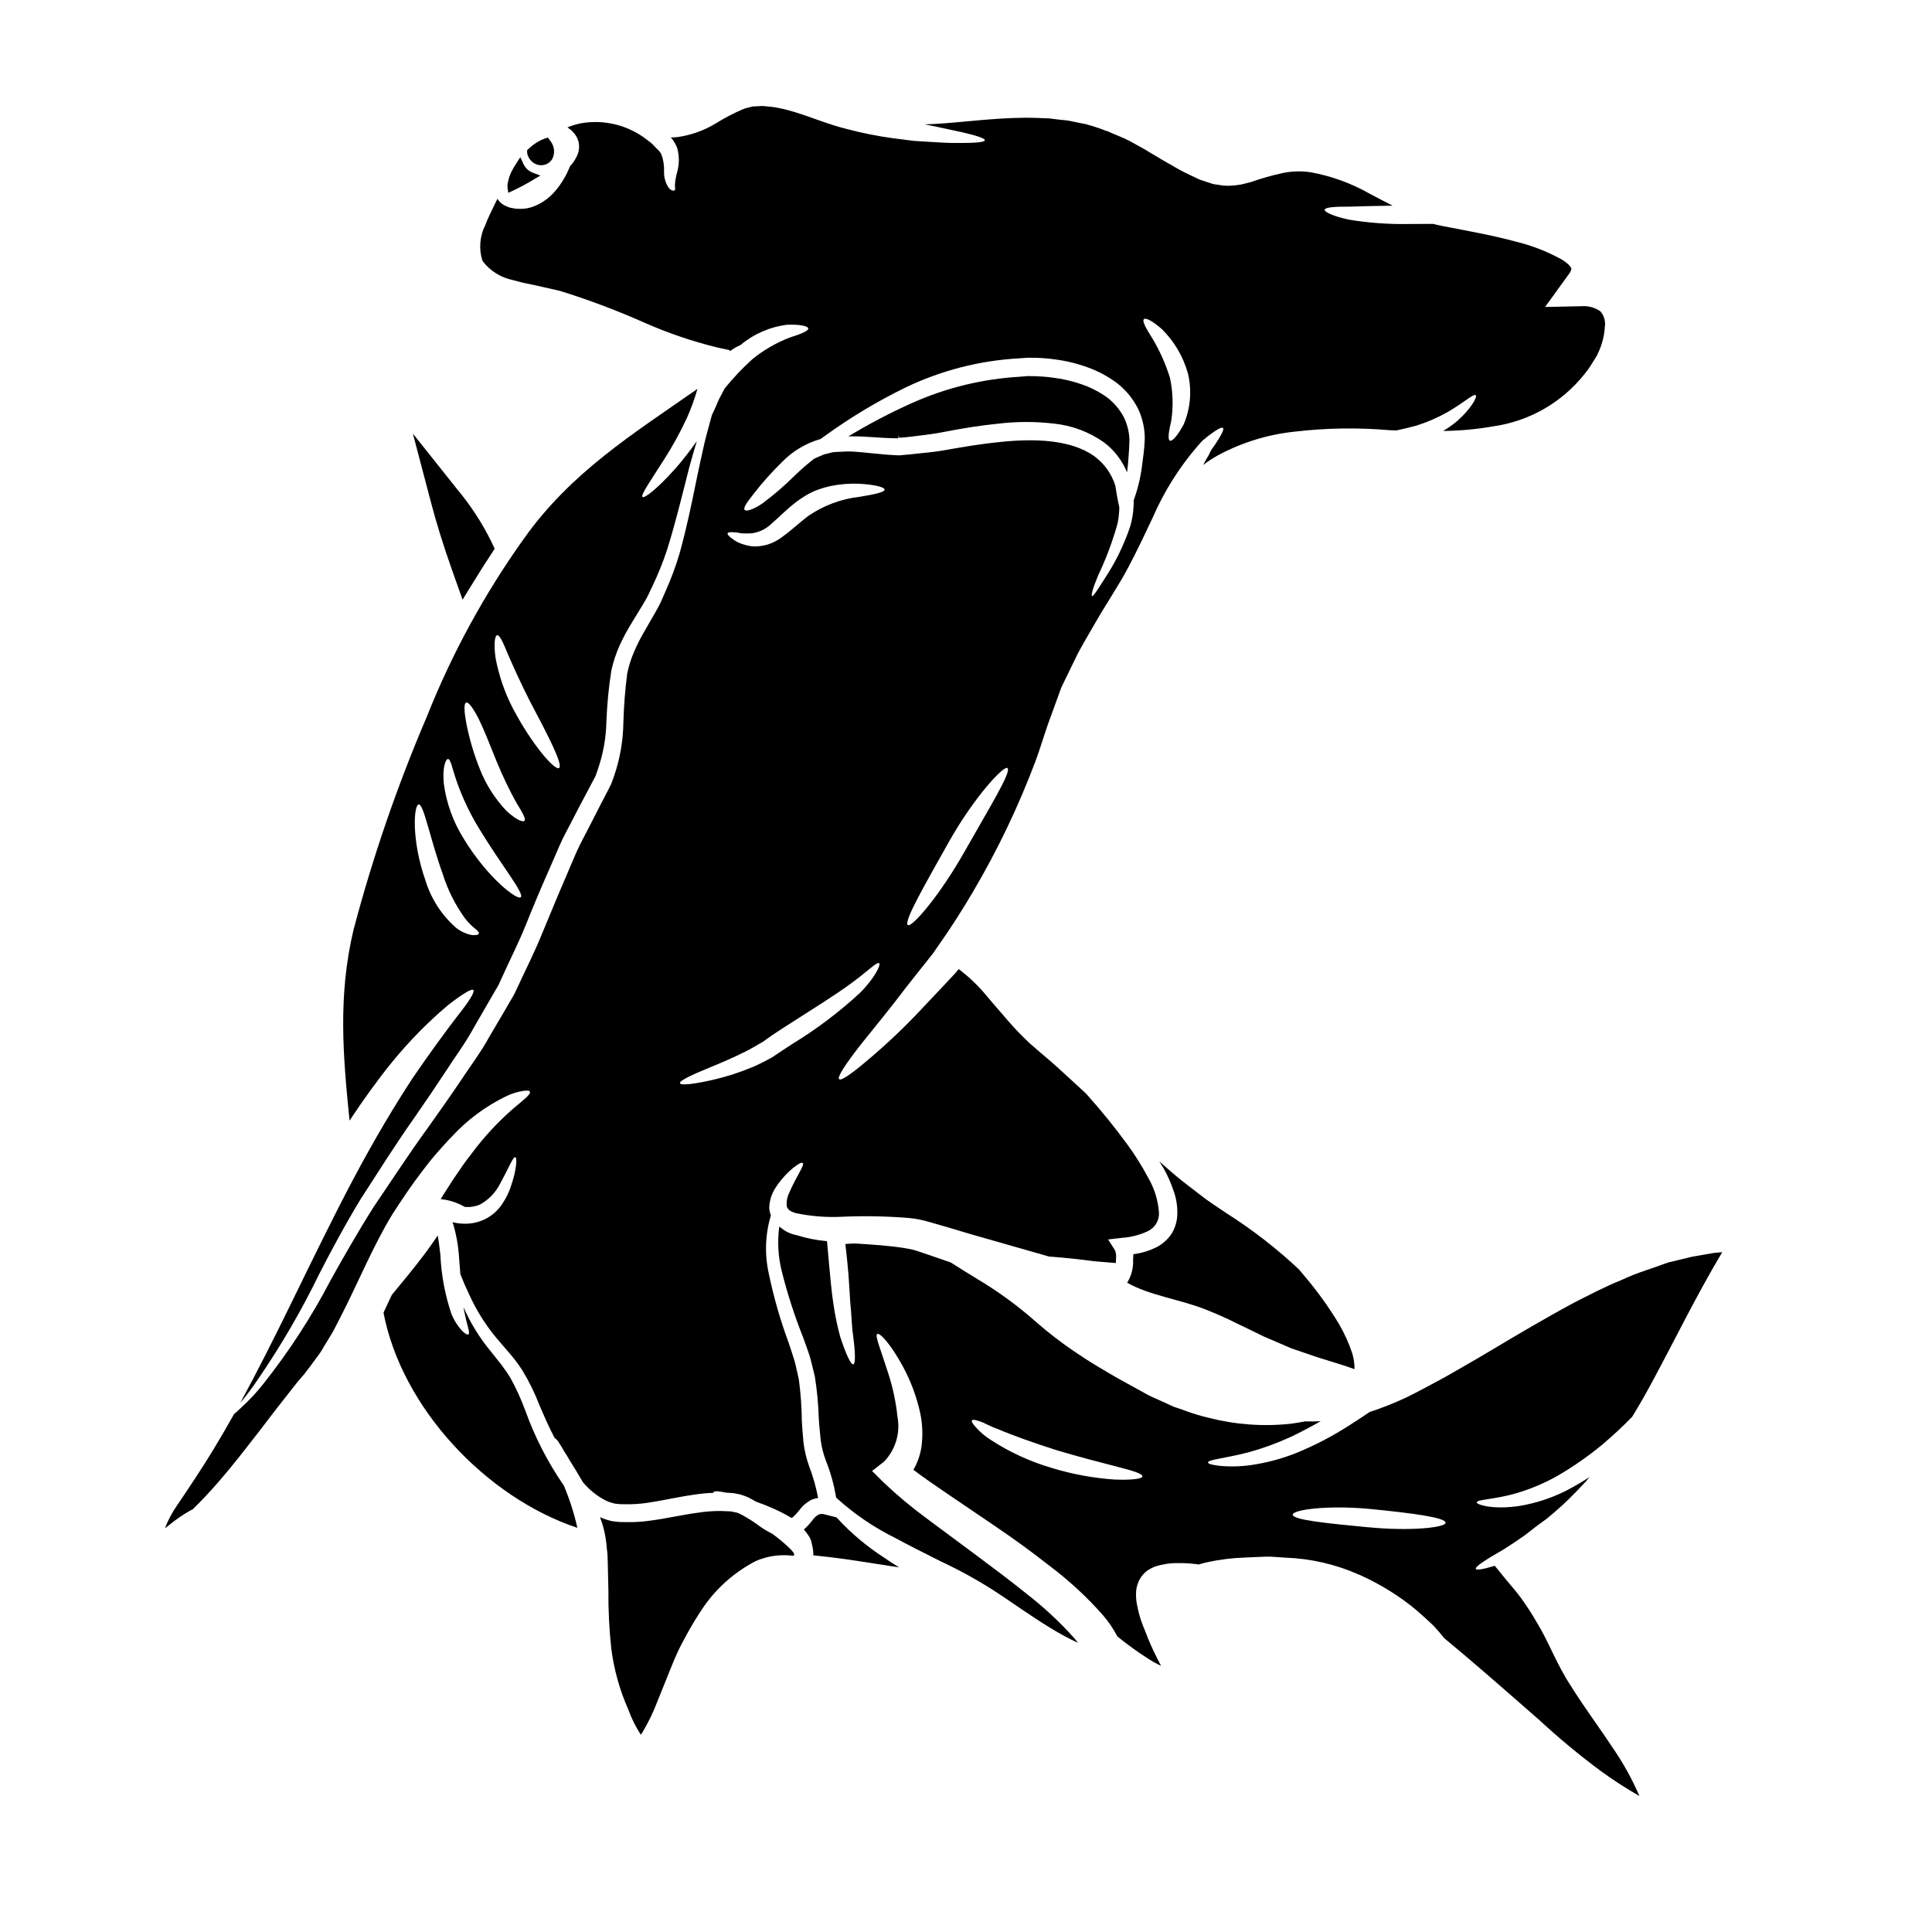 <?xml version="1.0" encoding="UTF-8"?>
<!-- Uploaded to: ICON Repo, www.svgrepo.com, Generator: ICON Repo Mixer Tools -->
<svg fill="#000000" width="800px" height="800px" version="1.1" viewBox="144 144 512 512" xmlns="http://www.w3.org/2000/svg">
 <g>
  <path d="m293.35 537.59c-4.207-6.113-7.613-12.746-10.125-19.73-1.09-2.984-2.406-5.879-3.938-8.66-0.75-1.242-1.574-2.438-2.461-3.586-0.926-1.18-1.855-2.344-2.754-3.473-2.945-3.547-5.379-7.492-7.231-11.715 0.059 0.262 0.086 0.605 0.145 0.871 0.375 1.879 0.691 3.211 1.012 4.328 0.32 1.117 0.395 1.793 0.145 1.996-0.246 0.199-0.898-0.172-1.734-0.984-1.16-1.289-2.094-2.766-2.754-4.367-1.723-5.082-2.715-10.383-2.949-15.742-0.203-1.82-0.438-3.527-0.695-5.117-0.953 1.449-2.023 2.867-3.039 4.328-3.121 4.191-6.277 7.953-9.141 11.414-0.723 1.574-1.449 3.121-2.199 4.723 4.832 25.227 27.16 48.949 51.379 57.02v0.004c-0.859-3.832-2.059-7.578-3.586-11.199-0.02-0.023-0.047-0.082-0.074-0.109z"/>
  <path d="m348.58 550.41c-1.098-0.531-2.148-1.152-3.148-1.852-1.602-1.223-3.305-2.305-5.09-3.238-0.34-0.188-0.699-0.344-1.07-0.465l-1.621-0.32-2.805-0.113h-0.004c-2.043 0.004-4.082 0.168-6.102 0.492-4.109 0.547-8.215 1.531-12.496 2.082h-0.004c-2.152 0.305-4.332 0.43-6.508 0.375l-1.574-0.027-1.824-0.199v-0.004c-1.145-0.23-2.262-0.59-3.328-1.07 1.008 2.625 1.613 5.383 1.793 8.188 0.086 0.633 0.172 1.27 0.203 1.91 0.031 0.637 0.027 1.18 0.055 1.762 0.059 2.363 0.117 4.859 0.172 7.406l0.004 0.004c-0.051 5.266 0.211 10.531 0.789 15.766 0.73 5.519 2.246 10.906 4.508 15.996 0.844 2.328 1.949 4.555 3.301 6.629 0.145-0.203 0.293-0.465 0.465-0.723 1.516-2.523 2.805-5.176 3.848-7.93 1.211-2.981 2.363-5.902 3.543-8.797 0.578-1.473 1.211-2.949 1.879-4.426l0.609-1.273 0.52-1.012 1.07-1.996c1.48-2.758 3.113-5.434 4.887-8.012 3.531-4.988 8.203-9.055 13.629-11.863 3.062-1.34 6.43-1.828 9.75-1.418 0.84 0 0.395-0.789-0.547-1.762-1.527-1.492-3.168-2.867-4.902-4.109z"/>
  <path d="m263.83 295.17 2.754 7.75 4.328-6.996c0.789-1.289 1.637-2.582 2.465-3.859l1.719-2.648-0.934-1.969h0.004c-2.477-4.981-5.531-9.652-9.105-13.914l-11.645-14.625 4.758 18.078c1.438 5.535 3.297 11.488 5.656 18.184z"/>
  <path d="m286.79 187.74c0.203 0.031 0.406 0.047 0.609 0.047 1.152 0.004 2.234-0.566 2.879-1.523 0.867-1.555 0.711-3.477-0.395-4.871-0.066-0.121-0.156-0.234-0.258-0.332l-0.414-0.613-0.699 0.219c-1.477 0.512-2.836 1.32-3.984 2.383-0.195 0.16-0.395 0.328-0.555 0.488l-0.293 0.289 0.031 0.789 0.004-0.004c0.293 1.57 1.512 2.809 3.074 3.129z"/>
  <path d="m369.47 259.63c4.109-0.027 8.102 0.492 12.094 0.52l0.395 0.031 0.113-0.32v-0.117c-0.145 0.031 0.027-0.172 0.145-0.32v-0.113h0.07c0 0.027-0.027 0.059-0.055 0.113l-0.086 0.32-0.059 0.117 0.027 0.113h0.789l1.574-0.145c1.098-0.141 2.168-0.227 3.269-0.395 2.195-0.262 4.426-0.551 6.625-1.012 4.426-0.844 9.141-1.648 14.117-2.141 4.891-0.586 9.832-0.598 14.727-0.031 4.816 0.48 9.43 2.207 13.379 5.008 2.703 2.047 4.805 4.785 6.078 7.926 0.086-0.723 0.172-1.477 0.262-2.227 0.172-2.141 0.348-4.484 0.375-6.512h-0.004c-0.082-2.117-0.625-4.191-1.586-6.078-1.094-2-2.602-3.746-4.422-5.117-2.059-1.453-4.309-2.602-6.691-3.414-2.559-0.891-5.207-1.492-7.898-1.793-1.391-0.199-2.719-0.262-4.137-0.348l-2.254-0.027-2.086 0.172h-0.004c-9.84 0.574-19.496 2.926-28.496 6.945-5.82 2.606-11.473 5.57-16.926 8.879h0.098c0.219-0.008 0.363-0.035 0.566-0.035z"/>
  <path d="m278.7 195.1 1.215-0.566c1.664-0.789 3.324-1.652 5.117-2.715 0.121-0.082 0.254-0.172 0.395-0.25l1.777-1.043-1.934-0.723 0.004-0.004c-0.543-0.203-1.043-0.5-1.477-0.879-0.5-0.461-0.895-1.023-1.16-1.652l-0.746-1.613-0.973 1.488c-0.516 0.773-0.98 1.578-1.402 2.41-0.504 1.047-0.844 2.168-1.012 3.32-0.035 0.297-0.035 0.598 0 0.895z"/>
  <path d="m228.66 481.5c3.148-6.106 6.711-12.816 10.992-19.844 4.426-6.828 8.996-14.148 14.293-21.648 2.602-3.762 5.262-7.641 7.84-11.57 2.543-3.996 5.512-7.898 7.84-12.203 1.211-2.113 2.457-4.254 3.699-6.394l1.883-3.266c0.293-0.492 0.723-1.156 0.898-1.535l0.812-1.762c2.082-4.66 4.484-9.316 6.422-14.145 1.941-4.828 3.906-9.547 6.016-14.293 1.043-2.363 2.055-4.746 3.07-7.062 1.016-2.312 2.312-4.543 3.441-6.797 1.125-2.254 2.312-4.43 3.473-6.625l1.648-3.125 0.84-1.574 0.523-1.508-0.004-0.004c1.469-4.156 2.266-8.52 2.359-12.93 0.168-4.574 0.609-9.137 1.332-13.656 0.5-2.195 1.207-4.336 2.113-6.394 0.891-1.953 1.895-3.856 3.016-5.691 1.043-1.734 2.086-3.414 3.098-5.09 0.465-0.789 1.043-1.734 1.359-2.363 0.395-0.867 0.812-1.734 1.215-2.574v0.004c1.535-3.18 2.859-6.457 3.961-9.809 2.027-6.481 3.5-12.496 4.859-17.82 0.637-2.66 1.305-5.148 1.969-7.402 0.348-1.242 0.691-2.402 1.039-3.543l0.004-0.004c-1.773 2.555-3.684 5.008-5.731 7.352-4.949 5.512-8.16 7.871-8.66 7.477-0.547-0.465 1.824-3.848 5.613-9.781h0.004c2.293-3.574 4.348-7.301 6.141-11.156 1.113-2.504 2.051-5.086 2.805-7.719-17.125 11.977-33.5 22.074-45.996 39.691v-0.004c-10.457 14.633-19.094 30.48-25.73 47.195-7.856 18.344-14.352 37.238-19.441 56.531-4.168 17.645-2.754 33.457-1.043 50.512 3.82-5.785 7.582-10.965 11.199-15.418 4.477-5.504 9.453-10.582 14.871-15.16 3.906-3.039 6.297-4.484 6.738-4.023 0.441 0.461-1.012 2.867-4.078 6.715-3.008 3.938-7.117 9.445-11.977 16.574-4.742 7.234-10.035 16.059-15.422 26.184-5.383 10.125-10.934 21.527-16.809 33.562-4.516 9.227-8.996 18.137-13.48 26.371 1.672-2 3.238-4.086 4.684-6.25 6.125-8.922 11.57-18.289 16.301-28.023zm47.066-169.16c0.695-0.145 1.621 1.969 2.953 5.207 1.332 3.066 3.269 7.375 5.641 12.062 4.922 9.316 9.027 17.184 7.812 17.938-1.07 0.664-6.969-5.902-12.152-15.707-2.215-4.246-3.781-8.801-4.656-13.508-0.496-3.59-0.203-5.848 0.402-5.992zm-8.188 17.852c0.609-0.23 1.855 1.449 3.328 4.328 1.418 2.894 3.035 7 4.801 11.414h0.004c1.496 3.641 3.195 7.195 5.09 10.648 1.621 2.66 2.754 4.484 2.199 4.945-0.465 0.438-2.344-0.395-4.773-2.66v-0.004c-3.035-3.207-5.422-6.969-7.031-11.078-1.578-3.93-2.777-7.996-3.586-12.152-0.578-3.156-0.664-5.211-0.031-5.445zm-4.828 14.957c0.723-0.055 1.125 2.488 2.285 5.816 1.562 4.504 3.621 8.82 6.133 12.871 5.844 9.637 11.918 16.957 10.875 17.941-0.867 0.895-8.734-5.035-15.07-15.449v-0.004c-2.812-4.445-4.629-9.449-5.32-14.668-0.406-4.223 0.488-6.512 1.098-6.512zm6.422 46.664c-1.605-0.293-3.109-0.988-4.367-2.023-3.773-3.336-6.547-7.652-8.016-12.469-3.789-10.766-3.098-20.137-1.766-20.137s2.836 8.594 6.363 18.5c1.316 4.148 3.281 8.062 5.816 11.602 0.766 0.996 1.641 1.91 2.606 2.715 0.84 0.609 1.242 1.102 1.129 1.422-0.113 0.32-0.727 0.449-1.766 0.391z"/>
  <path d="m452.7 472.99c-0.652 0.598-1.383 1.102-2.172 1.504-1.938 0.98-4.031 1.617-6.191 1.879 0 0.551-0.031 1.07-0.059 1.504 0.109 2.129-0.441 4.242-1.574 6.047 5.754 3.356 14.52 4.543 20.977 7.176 2.719 1.098 5.379 2.227 7.926 3.543 2.488 1.18 4.918 2.363 7.316 3.543 2.488 1.07 4.922 2.109 7.32 3.148 2.34 0.789 4.625 1.566 6.856 2.344 2.402 0.75 4.773 1.477 7.059 2.199 0.957 0.32 1.883 0.637 2.805 0.953l0.004-0.004c0-1.387-0.195-2.769-0.578-4.106-0.918-2.766-2.125-5.43-3.598-7.945-2.602-4.301-5.531-8.391-8.766-12.238-0.609-0.754-1.215-1.477-1.793-2.141h-0.004c-5.871-5.508-12.246-10.457-19.035-14.781-2.457-1.648-4.977-3.242-7.551-5.293-2.574-1.969-5.207-3.965-7.637-6.106-0.93-0.789-1.855-1.648-2.777-2.461 0.395 0.691 0.84 1.332 1.242 2.055 0.961 1.715 1.766 3.516 2.402 5.379 0.793 2.035 1.176 4.207 1.129 6.394 0.004 1.863-0.508 3.695-1.477 5.293-0.496 0.793-1.113 1.504-1.824 2.113z"/>
  <path d="m378.61 557-0.336-0.223 0.004-0.004c-4.594-2.961-8.789-6.5-12.484-10.527l-0.105-0.121-3.035-0.758v-0.004c-0.547-0.191-1.145-0.191-1.691 0-0.66 0.371-1.227 0.887-1.652 1.512l-0.18 0.219c-0.531 0.688-1.113 1.332-1.742 1.93l-0.348 0.32 0.305 0.359v-0.004c0.477 0.582 0.906 1.195 1.285 1.844l0.309 0.715 0.395 1.707-0.004 0.004c0.129 0.586 0.199 1.184 0.211 1.781v0.449l0.445 0.039c5.266 0.48 10.598 1.316 15.742 2.125 1.395 0.215 2.789 0.438 4.188 0.648l2.363 0.359-2.023-1.262c-0.562-0.371-1.117-0.746-1.645-1.109z"/>
  <path d="m546.09 539.65c3.699-1.113 7.262-2.625 10.629-4.516 4.141-2.406 8.078-5.144 11.777-8.188 2.922-2.461 5.613-4.977 8.043-7.477 1.969-3.211 3.91-6.598 5.816-10.215 5.469-10.125 11.047-21.648 18.051-33.414-0.789 0.055-1.574 0.141-2.363 0.227l-5.512 0.957c-2 0.465-3.996 0.957-6.019 1.445l-0.348 0.09c-0.059 0.027-0.266 0.086-0.266 0.086l-0.84 0.289-1.676 0.605-3.324 1.156 0.004 0.004c-2.211 0.727-4.375 1.586-6.481 2.578-4.309 1.734-8.418 3.906-12.469 5.961-8.043 4.328-15.68 8.879-23.059 13.281-3.672 2.195-7.434 4.309-10.992 6.363-3.644 1.969-6.941 3.785-10.559 5.555l-0.004-0.004c-3.094 1.441-6.273 2.699-9.516 3.758-1.883 1.273-3.816 2.547-5.871 3.848l-0.004 0.004c-4.269 2.711-8.773 5.043-13.453 6.969-3.887 1.555-7.945 2.644-12.09 3.246-2.781 0.398-5.598 0.465-8.391 0.199-1.938-0.23-3.008-0.52-3.039-0.867-0.086-0.789 4.43-1.07 10.762-2.719 3.766-1.035 7.441-2.371 10.996-3.996 2.602-1.211 5.32-2.66 8.102-4.25-1.379 0.09-2.758 0.109-4.137 0.055-1.215 0.23-2.461 0.465-3.848 0.637h-0.004c-7.25 0.77-14.582 0.238-21.648-1.574-2.09-0.484-4.148-1.102-6.164-1.848-1.043-0.395-2.113-0.754-3.18-1.102-0.93-0.434-1.883-0.867-2.836-1.305-0.957-0.438-1.938-0.867-2.894-1.301l-0.375-0.172-0.637-0.32-0.723-0.395-1.418-0.789c-1.938-1.07-3.879-2.141-5.844-3.211-3.938-2.285-7.723-4.484-11.484-7.086l-0.004 0.004c-3.477-2.348-6.812-4.91-9.98-7.664-4.894-4.363-10.191-8.246-15.824-11.602-2.574-1.574-4.949-3.039-7.004-4.367-1.305-0.434-2.574-0.898-3.848-1.332-1.531-0.523-3.008-1.043-4.484-1.535h0.004c-1.258-0.434-2.555-0.746-3.871-0.938-4.367-0.723-8.883-0.957-13.133-1.242-0.871 0-1.734 0.055-2.633 0.141 0.199 1.621 0.375 3.269 0.547 5.008 0.395 3.703 0.523 7.262 0.75 10.414 0.352 3.125 0.352 5.93 0.695 8.359 0.664 4.887 0.75 7.957 0.113 8.102-0.637 0.141-1.938-2.633-3.473-7.316h0.004c-0.773-2.836-1.375-5.715-1.789-8.625-0.523-3.266-0.789-6.824-1.156-10.527-0.203-2.113-0.395-4.195-0.551-6.164h-0.004c-2.762-0.242-5.488-0.785-8.129-1.617-0.871-0.168-1.707-0.461-2.488-0.871-0.344-0.176-0.676-0.379-0.984-0.605-0.363-0.246-0.711-0.52-1.039-0.812-0.535 3.941-0.32 7.949 0.637 11.809 1.5 6.004 3.402 11.902 5.699 17.648 0.578 1.574 1.18 3.293 1.734 4.918 0.488 1.734 0.895 3.617 1.359 5.441v-0.004c0.586 3.727 0.934 7.484 1.043 11.254 0.113 1.883 0.348 3.789 0.52 5.727 0.254 1.781 0.699 3.527 1.332 5.211 1.262 3.152 2.172 6.43 2.719 9.777 0.113 0.113 0.199 0.23 0.348 0.375 4.656 4.184 9.863 7.707 15.48 10.473 3.586 1.941 7.609 3.965 12.004 6.164 4.887 2.289 9.621 4.898 14.168 7.809 4.688 3.07 9.488 6.543 14.438 9.578 2.473 1.539 5.031 2.934 7.668 4.168-0.32-0.395-0.578-0.789-0.898-1.156-3.859-4.309-8.102-8.262-12.668-11.809-4.516-3.644-9.117-7.062-13.539-10.359-4.484-3.324-8.766-6.508-12.848-9.543v-0.004c-4.039-2.953-7.883-6.16-11.516-9.602l-3.09-3.074 3.18-2.488h0.004c3.027-3.16 4.348-7.59 3.539-11.891-0.41-3.926-1.234-7.793-2.457-11.547-2.023-6.391-3.586-9.949-2.894-10.383 0.609-0.395 3.473 2.457 6.856 8.734 2.086 3.879 3.613 8.027 4.543 12.328 0.598 2.883 0.707 5.848 0.32 8.766-0.312 2.172-1.039 4.266-2.141 6.16 2.574 1.969 5.555 4.023 8.625 6.106 4.191 2.867 8.621 5.844 13.223 8.969s9.371 6.566 14.168 10.328h-0.004c5.152 3.871 9.902 8.25 14.172 13.078 1.504 1.742 2.805 3.656 3.875 5.699 2.641 2.141 5.398 4.129 8.266 5.957 1.059 0.684 2.16 1.293 3.301 1.824-0.348-0.633-0.691-1.301-1.012-1.969-1.242-2.41-2.336-4.891-3.273-7.438-1.121-2.555-1.891-5.25-2.285-8.012-0.082-0.836-0.09-1.68-0.027-2.516 0.121-1.043 0.438-2.051 0.926-2.981 0.508-0.918 1.211-1.715 2.055-2.34 0.652-0.43 1.352-0.789 2.082-1.07 1.926-0.621 3.938-0.922 5.961-0.898 1.344-0.027 2.684 0.031 4.019 0.172 0.578 0.059 1.07 0.113 1.504 0.199 0.754-0.23 1.508-0.434 2.258-0.605 3.312-0.719 6.684-1.137 10.07-1.242 1.703-0.086 3.441-0.145 5.207-0.23 1.766-0.086 3.613 0.172 5.441 0.262l-0.004-0.004c6.731 0.23 13.348 1.754 19.5 4.488 0.262 0.113 0.547 0.199 0.789 0.348v-0.004c5.121 2.34 9.914 5.336 14.262 8.914 1.824 1.574 3.414 3.008 4.773 4.328 1.129 1.211 2.055 2.312 2.805 3.266 7.477 6.164 15.91 13.57 25.258 21.758l0.004 0.004c5.137 4.742 10.523 9.211 16.137 13.379 3.312 2.426 6.762 4.66 10.328 6.691-1.855-4.301-4.113-8.414-6.742-12.289-3.758-5.699-7.836-11.141-11.453-16.926-3.816-5.816-6.019-12.008-8.91-16.637-1.34-2.348-2.809-4.617-4.398-6.801-1.574-2.113-3.297-3.965-4.832-5.902l-1.996-2.461c-3.125 0.953-4.887 1.215-5.035 0.812-0.23-0.578 2.519-2.363 7.523-5.238 1.574-1.012 3.445-2.227 5.441-3.644 2.023-1.621 3.992-3.094 5.871-4.43 2.691-2.188 5.254-4.535 7.664-7.027 0.867-0.926 1.793-1.879 2.719-2.863 0.289-0.395 0.605-0.75 0.926-1.129-2.094 1.363-4.254 2.621-6.477 3.762-3.785 1.863-7.82 3.172-11.977 3.879-7.348 1.125-11.457-0.395-11.457-0.898 0.07-0.871 4.629-0.703 10.758-2.523zm-106.55-3.543c-5.773-0.383-11.48-1.441-17.008-3.148-5.621-1.66-10.973-4.125-15.887-7.32-1.5-0.922-2.852-2.062-4.016-3.387-0.844-0.898-1.215-1.535-1.043-1.824 0.172-0.289 0.926-0.172 2.113 0.262 1.18 0.348 2.754 1.363 4.742 2.027 3.762 1.617 9.344 3.613 15.508 5.582 6.219 1.855 11.945 3.328 16.113 4.398 4.168 1.066 6.769 1.855 6.691 2.578-0.008 0.586-2.758 1.016-7.215 0.816zm67.062 12.641c-10.848-1.043-20.02-1.941-20.02-3.356 0.027-1.27 9.023-2.574 20.469-1.504 11.137 1.098 19.992 2.254 20.047 3.644 0.039 1.289-9.297 2.301-20.496 1.203z"/>
  <path d="m359.23 541.38c0.504-0.195 1.035-0.328 1.574-0.391-0.531-2.898-1.336-5.734-2.402-8.48-0.715-2.023-1.211-4.117-1.473-6.246-0.145-1.941-0.352-3.848-0.438-5.758-0.039-3.648-0.301-7.293-0.785-10.906-0.395-1.648-0.695-3.269-1.129-4.887-0.52-1.707-1.039-3.269-1.574-4.859v-0.004c-2.215-5.973-3.977-12.105-5.266-18.344-1.141-5.09-0.953-10.391 0.551-15.387-0.227-0.629-0.371-1.281-0.434-1.941 0.035-2.031 0.68-4.008 1.848-5.672 1.309-1.969 2.91-3.727 4.746-5.207 1.242-0.926 1.996-1.332 2.254-1.098 0.664 0.465-1.531 3.211-3.617 8.043l0.004-0.004c-0.516 1.09-0.719 2.305-0.578 3.504 0.262 0.723 0.695 1.215 2.312 1.734 4.203 0.887 8.504 1.207 12.789 0.953 5.773-0.23 11.559-0.113 17.316 0.352 1.754 0.172 3.488 0.508 5.176 1.012 1.535 0.434 3.066 0.867 4.629 1.332 3.098 0.898 6.277 1.91 9.547 2.805 5.613 1.621 11.57 3.297 17.711 5.062 2.285 0.172 4.832 0.395 7.477 0.695 1.938 0.199 3.992 0.547 6.106 0.691l4.141 0.336c0.027-0.375 0.027-0.719 0.027-1.07h0.004c0.102-0.762 0.02-1.531-0.234-2.254l-1.852-2.922 3.758-0.438h0.004c2.344-0.164 4.641-0.762 6.769-1.762 1.859-0.879 3.019-2.777 2.953-4.832-0.227-3.305-1.215-6.516-2.894-9.375-1.57-2.965-3.352-5.816-5.324-8.531-3.406-4.676-7.047-9.176-10.906-13.48-0.027-0.031-0.055-0.059-0.055-0.09-1.621-1.504-3.211-3.008-4.801-4.426-1.941-1.793-3.848-3.543-5.785-5.18-0.984-0.812-1.941-1.648-2.867-2.461l-1.418-1.211-0.438-0.395-0.52-0.52-0.664-0.637c-1.762-1.676-3.844-4.023-5.32-5.758-1.574-1.789-3.098-3.586-4.574-5.32l-0.004-0.004c-2.203-2.707-4.727-5.137-7.519-7.234l-0.75 0.93-0.664 0.719c-0.898 0.93-1.762 1.883-2.602 2.777-1.707 1.824-3.356 3.543-4.949 5.234l-0.004 0.004c-4.945 5.363-10.242 10.395-15.848 15.062-3.965 3.324-6.363 4.918-6.856 4.453-0.492-0.465 1.039-2.981 4.106-7.059s7.84-9.605 13.383-16.953c1.418-1.793 2.894-3.676 4.457-5.644 0.789-0.953 1.574-1.969 2.363-2.981l0.609-0.75h-0.004c0.016-0.016 0.023-0.035 0.027-0.055l0.145-0.203 0.262-0.395 1.098-1.574c3.039-4.309 6.066-9.023 9.086-14.145l-0.004-0.004c6.481-11 11.996-22.539 16.492-34.484 1.156-3.094 2.227-6.691 3.238-9.605 1.215-3.356 2.43-6.691 3.617-9.953 1.504-3.066 2.953-6.074 4.398-9.055 1.535-2.832 3.148-5.555 4.688-8.219 3.039-5.262 6.363-10.156 8.66-14.562 2.43-4.543 4.516-9.086 6.512-13.254h-0.004c2.984-6.871 6.996-13.25 11.891-18.918 0.461-0.492 0.867-0.984 1.27-1.418 0.465-0.348 0.871-0.691 1.242-1.012 0.789-0.605 1.477-1.129 2.055-1.504 1.156-0.75 1.852-1.07 2.113-0.84 0.266 0.23 0 0.984-0.695 2.195-0.32 0.578-0.789 1.305-1.332 2.141-0.289 0.395-0.605 0.84-0.926 1.305-0.32 0.465-0.52 1.012-0.812 1.574-0.465 0.75-0.957 1.617-1.449 2.574l0.008 0.004c1.242-0.941 2.547-1.793 3.91-2.547 6.262-3.371 13.121-5.492 20.191-6.246 8.402-0.996 16.887-1.129 25.316-0.395 0.578 0 1.18 0.027 1.789 0.055 1.855-0.395 3.617-0.812 5.266-1.27l0.004-0.004c2.875-0.898 5.644-2.102 8.266-3.59 4.457-2.574 6.887-4.945 7.477-4.453 0.434 0.348-1.098 3.613-5.512 7.316v0.004c-0.996 0.777-2.039 1.492-3.125 2.141 4.434-0.043 8.855-0.453 13.223-1.215 9.52-1.332 18.164-6.262 24.16-13.777l1.125-1.449 1.016-1.574 1.012-1.621 0.113-0.199c0.07-0.102 0.129-0.207 0.172-0.32l0.438-0.957c0.914-2.047 1.449-4.242 1.574-6.477 0.25-1.508-0.211-3.043-1.242-4.168-1.473-0.992-3.238-1.449-5.008-1.301l-9.578 0.199 5.875-8.129 0.664-0.898c0.055-0.23 0.316-0.551 0.316-0.691 0.176-0.395 0.059-0.395 0.086-0.523l0.004 0.004c-0.156-0.352-0.383-0.664-0.664-0.926-0.598-0.566-1.258-1.062-1.969-1.477-3.852-2.117-7.969-3.703-12.242-4.723-6.297-1.707-12.672-2.805-19.352-4.109l-1.332-0.289-0.723-0.172-0.289-0.086c-2.082 0-4.223 0-6.57 0.027h0.004c-5.348 0.102-10.695-0.297-15.969-1.18-3.992-0.898-6.336-1.969-6.25-2.606s2.691-0.84 6.715-0.812c2.981-0.086 6.856-0.199 11.281-0.262-1.996-1.012-3.965-2.055-5.844-3.039l-0.004 0.004c-4.965-2.859-10.387-4.836-16.027-5.844-2.488-0.348-5.023-0.25-7.477 0.289-2.801 0.617-5.562 1.406-8.266 2.363l-2.574 0.637c-0.977 0.164-1.965 0.27-2.953 0.312-0.969 0.043-1.941-0.035-2.894-0.227-0.492-0.059-0.984-0.117-1.449-0.203l-1.242-0.395-2.43-0.812-2.141-1.012c-1.359-0.637-2.867-1.391-3.992-2.055-2.434-1.359-4.801-2.754-7.176-4.191-1.18-0.754-2.285-1.336-3.387-1.941h0.004c-1.066-0.633-2.168-1.215-3.297-1.734-1.07-0.465-2.168-0.926-3.238-1.359l-0.812-0.352c-0.086-0.055-0.32-0.141-0.32-0.172l-0.465-0.113-1.746-0.656c-1.18-0.395-2.402-0.789-3.543-1.098-1.07-0.203-2.141-0.395-3.211-0.637-1.082-0.258-2.188-0.422-3.297-0.492-1.098-0.145-2.195-0.262-3.293-0.395-2.227-0.086-4.402-0.199-6.543-0.172-8.66 0.086-16.434 1.242-23.781 1.648-0.895 0.059-1.762 0.059-2.629 0.086 0.867 0.172 1.762 0.395 2.574 0.523 2.863 0.605 5.32 1.125 7.316 1.574 3.996 0.926 6.137 1.645 6.078 2.137-0.059 0.492-2.312 0.723-6.391 0.723-2.055 0.031-4.574-0.055-7.555-0.262-1.477-0.086-3.066-0.172-4.773-0.289-1.734-0.23-3.543-0.465-5.512-0.695l-0.004 0.004c-4.152-0.566-8.27-1.387-12.32-2.461-4.773-1.156-9.316-3.121-14.004-4.543-1.156-0.289-2.344-0.719-3.5-0.898v0.004c-1.105-0.27-2.227-0.445-3.359-0.52-0.547-0.082-1.098-0.129-1.648-0.145l-2.082 0.117-0.551 0.027-0.172 0.086-0.637 0.145-0.004 0.004c-0.539 0.105-1.062 0.262-1.574 0.465-2.492 1.07-4.898 2.324-7.203 3.758-3.121 1.91-6.606 3.148-10.234 3.644-0.566 0.059-1.137 0.09-1.707 0.09 0.059 0.059 0.465 0.523 0.465 0.523l0.289 0.461c0.418 0.594 0.75 1.246 0.984 1.938 0.559 2.109 0.527 4.328-0.09 6.422-0.285 1.027-0.469 2.082-0.547 3.148-0.023 0.309-0.004 0.621 0.055 0.926 0.031 0.289 0 0.492-0.141 0.578-0.184 0.109-0.406 0.133-0.609 0.059-0.418-0.141-0.773-0.418-1.012-0.789-0.816-1.254-1.23-2.727-1.18-4.223 0.07-1.543-0.164-3.09-0.699-4.543-0.145-0.301-0.328-0.582-0.547-0.836l-0.117-0.145-0.082-0.07-0.141-0.145-0.617-0.617c-0.395-0.395-0.84-0.926-1.211-1.215-0.375-0.293-0.789-0.605-1.156-0.898-4.973-3.856-11.344-5.422-17.535-4.312-1.199 0.246-2.371 0.605-3.5 1.07 0.062 0.035 0.121 0.074 0.172 0.121l0.262 0.199c0.387 0.25 0.738 0.551 1.043 0.898 0.754 0.762 1.277 1.727 1.504 2.773 0.207 1.035 0.125 2.106-0.234 3.098-0.496 1.195-1.199 2.293-2.082 3.238-0.867 2.231-2.078 4.309-3.586 6.164-1.461 1.844-3.356 3.305-5.508 4.254-1.336 0.594-2.789 0.883-4.25 0.836-0.395 0.012-0.789-0.008-1.184-0.055l-0.898-0.172-0.461-0.086h0.004c-0.277-0.078-0.551-0.176-0.812-0.293-0.473-0.184-0.918-0.426-1.328-0.723-0.469-0.371-0.871-0.824-1.184-1.332-0.176 0.32-0.32 0.637-0.492 0.984l-1.508 3.125c-0.465 0.949-0.883 1.926-1.242 2.922-1.496 2.941-1.746 6.359-0.691 9.488 1.98 2.598 4.84 4.387 8.039 5.035 0.926 0.262 1.855 0.492 2.754 0.723 1.039 0.199 2.082 0.434 3.094 0.637 2.227 0.492 4.43 1.012 6.625 1.504 7.754 2.414 15.355 5.285 22.77 8.594 6.141 2.684 12.5 4.832 19.008 6.422l3.211 0.691-0.031 0.32c0.879-0.68 1.844-1.246 2.867-1.68 3.519-2.953 7.82-4.824 12.383-5.379 3.5-0.141 5.586 0.395 5.586 1.016s-1.941 1.445-4.832 2.344l-0.004-0.004c-3.633 1.387-7.023 3.352-10.035 5.812-2.641 2.391-5.09 4.981-7.32 7.754-0.52 1.012-1.043 2.027-1.574 3.012-0.551 1.387-1.156 2.719-1.762 3.965-0.438 1.387-0.789 3.008-1.305 4.769-0.52 1.855-0.984 3.938-1.477 6.223-0.492 2.285-1.043 4.742-1.574 7.434-1.098 5.352-2.344 11.484-4.223 18.254v0.004c-1.051 3.523-2.336 6.977-3.852 10.328-0.375 0.867-0.75 1.734-1.156 2.633-0.492 1.07-0.953 1.789-1.445 2.719-0.984 1.676-1.969 3.414-2.981 5.176-1 1.707-1.891 3.473-2.66 5.297-0.797 1.84-1.402 3.762-1.793 5.731-0.555 4.269-0.891 8.566-1.012 12.875-0.059 4.934-0.918 9.828-2.547 14.492l-0.695 1.883-0.789 1.574c-0.578 1.098-1.156 2.199-1.734 3.324-1.07 2.113-2.199 4.281-3.297 6.449s-2.312 4.328-3.328 6.598c-1.016 2.266-1.969 4.629-2.981 6.977-2.023 4.629-3.992 9.516-6.047 14.406-1.969 4.949-4.328 9.516-6.481 14.203l-0.812 1.734c-0.297 0.605-0.625 1.195-0.984 1.766l-1.938 3.328c-1.305 2.195-2.578 4.367-3.848 6.539-2.43 4.426-5.41 8.301-8.043 12.324-2.691 3.992-5.383 7.781-8.016 11.484-5.324 7.32-10.039 14.609-14.609 21.32-4.254 6.715-7.984 13.281-11.344 19.285h0.004c-5.066 9.73-11.043 18.953-17.852 27.555-1.836 2.336-3.867 4.512-6.07 6.504-0.789 0.754-1.363 1.273-1.766 1.594-1.734 3.094-3.473 6.074-5.207 8.965-3.387 5.613-6.941 10.852-9.922 15.277h-0.004c-1.297 1.871-2.367 3.894-3.18 6.019 0.395-0.289 0.75-0.605 1.125-0.867 1.746-1.422 3.606-2.699 5.559-3.82 0.262-0.141 0.434-0.227 0.691-0.348 1.996-1.938 4.195-4.25 6.566-6.969 4.574-5.238 9.664-11.891 15.395-19.387 1.477-1.883 2.981-3.789 4.512-5.758 0.789-1.012 1.574-1.996 2.461-3.008l0.664-0.75 0.086-0.117 0.262-0.348 1.156-1.531c0.754-1.043 1.535-2.086 2.316-3.125 0.785-1.039 1.242-2.055 1.91-3.066 0.605-1.07 1.27-2.027 1.879-3.125 0.605-1.098 1.18-2.312 1.793-3.473 4.832-9.344 8.766-19.152 13.945-27.598 2.805-4.309 5.18-7.871 7.84-11.312 1.332-1.766 2.633-3.418 3.965-4.922s2.633-2.981 3.938-4.309h-0.004c4.031-4.363 8.836-7.945 14.168-10.559 1.461-0.73 3.019-1.238 4.629-1.504 1.098-0.172 1.734-0.113 1.855 0.199 0.289 0.695-1.535 2.055-4.457 4.516-4.078 3.562-7.766 7.547-10.996 11.891-1.039 1.359-2.137 2.777-3.18 4.367-1.098 1.531-2.168 3.18-3.238 4.887-0.578 0.871-1.156 1.824-1.766 2.805l-0.004 0.004c2.246 0.223 4.414 0.922 6.363 2.055 1.418 0.152 2.848-0.078 4.141-0.664 2.293-1.281 4.137-3.231 5.297-5.586 2.312-4.191 3.387-7.117 3.992-6.91 0.465 0.113 0.434 3.148-1.332 8.156-0.512 1.426-1.195 2.789-2.035 4.051-1.016 1.605-2.402 2.938-4.051 3.879-1.914 1.086-4.098 1.617-6.297 1.531-0.996-0.027-1.98-0.16-2.949-0.395 0.086 0.262 0.199 0.492 0.262 0.75v0.004c0.699 2.406 1.164 4.879 1.387 7.379 0.172 1.996 0.316 3.844 0.434 5.613 0.691 1.789 1.504 3.672 2.461 5.668 2.102 4.586 4.883 8.832 8.242 12.594 0.957 1.098 1.91 2.227 2.894 3.387 1.051 1.25 2.019 2.574 2.891 3.961 1.75 2.891 3.242 5.934 4.457 9.086 1.242 2.894 2.488 5.785 3.996 8.66h-0.004c0.535 0.402 0.977 0.914 1.301 1.504 0.395 0.551 0.789 1.242 1.242 2.055 0.523 0.789 1.07 1.676 1.648 2.688 0.957 1.535 2.113 3.387 3.356 5.559l0.004-0.004c1.723 2.086 3.871 3.781 6.297 4.977 0.746 0.32 1.52 0.562 2.316 0.723l1.215 0.113 1.449 0.027v0.004c1.934 0.023 3.871-0.102 5.785-0.375 3.965-0.578 8.102-1.574 12.469-2.172 1.684-0.266 3.383-0.43 5.086-0.488v-0.176c0.199-0.348 1.359-0.289 3.387 0.145 0.605 0.031 1.27 0.059 2.082 0.145l1.574 0.32c0.688 0.203 1.363 0.441 2.027 0.723 0.789 0.375 1.504 0.789 2.168 1.18 1.504 0.52 3.148 1.18 4.922 1.969h-0.004c1.539 0.695 3.035 1.477 4.484 2.344 0.141-0.047 0.273-0.113 0.395-0.203 0.656-0.598 1.258-1.258 1.793-1.965 0.875-1.156 2.008-2.086 3.312-2.719zm40.504-171.9c-6.801 12.062-14.09 20.336-15.133 19.68-1.242-0.789 4.367-10.473 10.906-22.133 6.742-11.949 14.562-20.277 15.48-19.473 1.125 0.949-4.574 10.121-11.254 21.926zm47.418-140.91c0.492-0.434 2.312 0.492 4.801 2.691 3.262 3.238 5.621 7.266 6.856 11.691 1.09 4.516 0.695 9.266-1.129 13.539-1.648 3.066-3.094 4.598-3.672 4.281-0.578-0.316-0.293-2.402 0.395-5.324 0.562-3.762 0.441-7.594-0.352-11.312-1.137-3.699-2.723-7.246-4.723-10.562-1.699-2.676-2.699-4.523-2.176-4.988zm-103.4 46.262c2.32-2.981 4.844-5.805 7.547-8.445 2.797-2.856 6.285-4.938 10.129-6.035l1.391-0.984c6.656-4.805 13.711-9.031 21.086-12.641 9.414-4.531 19.629-7.168 30.062-7.754l2.43-0.172 2.258 0.027c1.578 0.039 3.156 0.172 4.723 0.391 3.031 0.371 6.012 1.09 8.879 2.144 2.824 1.008 5.481 2.441 7.871 4.25 2.32 1.828 4.203 4.152 5.512 6.801 1.168 2.496 1.762 5.227 1.734 7.981-0.113 2.691-0.434 4.832-0.719 6.977-0.391 3.16-1.141 6.266-2.227 9.258 0.031 0.523 0.02 1.051-0.031 1.574-0.078 1.812-0.379 3.613-0.898 5.352-1.648 4.898-3.934 9.559-6.797 13.859-1.91 3.008-2.981 4.684-3.297 4.543-0.32-0.141 0.203-2.113 1.594-5.41l-0.004-0.004c2.121-4.449 3.852-9.078 5.176-13.824 0.277-1.406 0.43-2.828 0.465-4.258-0.492-2.168-0.812-4.106-1.07-5.785-0.992-3.148-2.969-5.894-5.641-7.84-6.164-4.328-15.594-4.684-24.938-3.703-4.723 0.465-9.402 1.246-14.004 2.055-2.312 0.438-4.57 0.695-6.769 0.898l-3.238 0.348-1.621 0.145-0.789 0.086h-0.637l-0.434-0.027c-4.457-0.203-8.418-0.812-11.809-0.984-0.906-0.039-1.816-0.02-2.719 0.059l-1.359 0.055-0.637 0.047-0.23 0.027c-0.031 0-0.172 0.027-0.203 0.027-0.719 0.203-1.445 0.395-2.168 0.551-0.723 0.293-1.418 0.605-2.082 0.898-0.203 0.086-0.395 0.199-0.578 0.289l-0.004-0.004c-1.758 1.367-3.438 2.824-5.035 4.371-2.684 2.676-5.555 5.156-8.594 7.418-2.488 1.707-4.426 2.254-4.773 1.676-0.352-0.578 0.711-1.992 2.449-4.234zm-4.887 10.234c0.578 0.027 1.332 0.293 2.055 0.293h-0.004c0.789 0.031 1.578 0.02 2.363-0.031 1.98-0.281 3.816-1.195 5.238-2.602 1.879-1.574 3.992-3.848 6.652-5.816v-0.004c1.367-1.039 2.84-1.93 4.394-2.66 1.441-0.602 2.934-1.078 4.457-1.418 2.5-0.523 5.055-0.738 7.609-0.637 4.254 0.23 6.801 0.926 6.801 1.574s-2.574 1.242-6.57 1.883c-4.922 0.551-9.633 2.309-13.711 5.117-2.363 1.793-4.484 3.848-6.91 5.555h-0.004c-2.269 1.789-5.129 2.668-8.012 2.457-1.082-0.152-2.137-0.434-3.148-0.836-0.672-0.27-1.305-0.629-1.879-1.07-0.984-0.695-1.477-1.215-1.363-1.535 0.117-0.32 0.84-0.363 2.027-0.25zm4.309 141.82c-3.141 1.312-6.383 2.363-9.691 3.148-5.586 1.332-9.086 1.648-9.289 1.043-0.199-0.664 3.039-2.199 8.219-4.309 2.602-1.07 5.641-2.363 8.879-3.965 1.621-0.789 3.211-1.766 4.887-2.719 0.789-0.551 1.574-1.102 2.363-1.68 0.898-0.605 1.824-1.211 2.754-1.824 7.32-4.723 13.859-8.707 18.285-12.004 4.457-3.238 6.769-5.727 7.402-5.32 0.523 0.262-0.984 3.785-5.148 7.926h0.004c-5.484 5.059-11.453 9.562-17.82 13.449-1.852 1.215-3.617 2.363-5.352 3.543l-0.004-0.004c-1.777 1.012-3.613 1.922-5.488 2.734z"/>
 </g>
</svg>